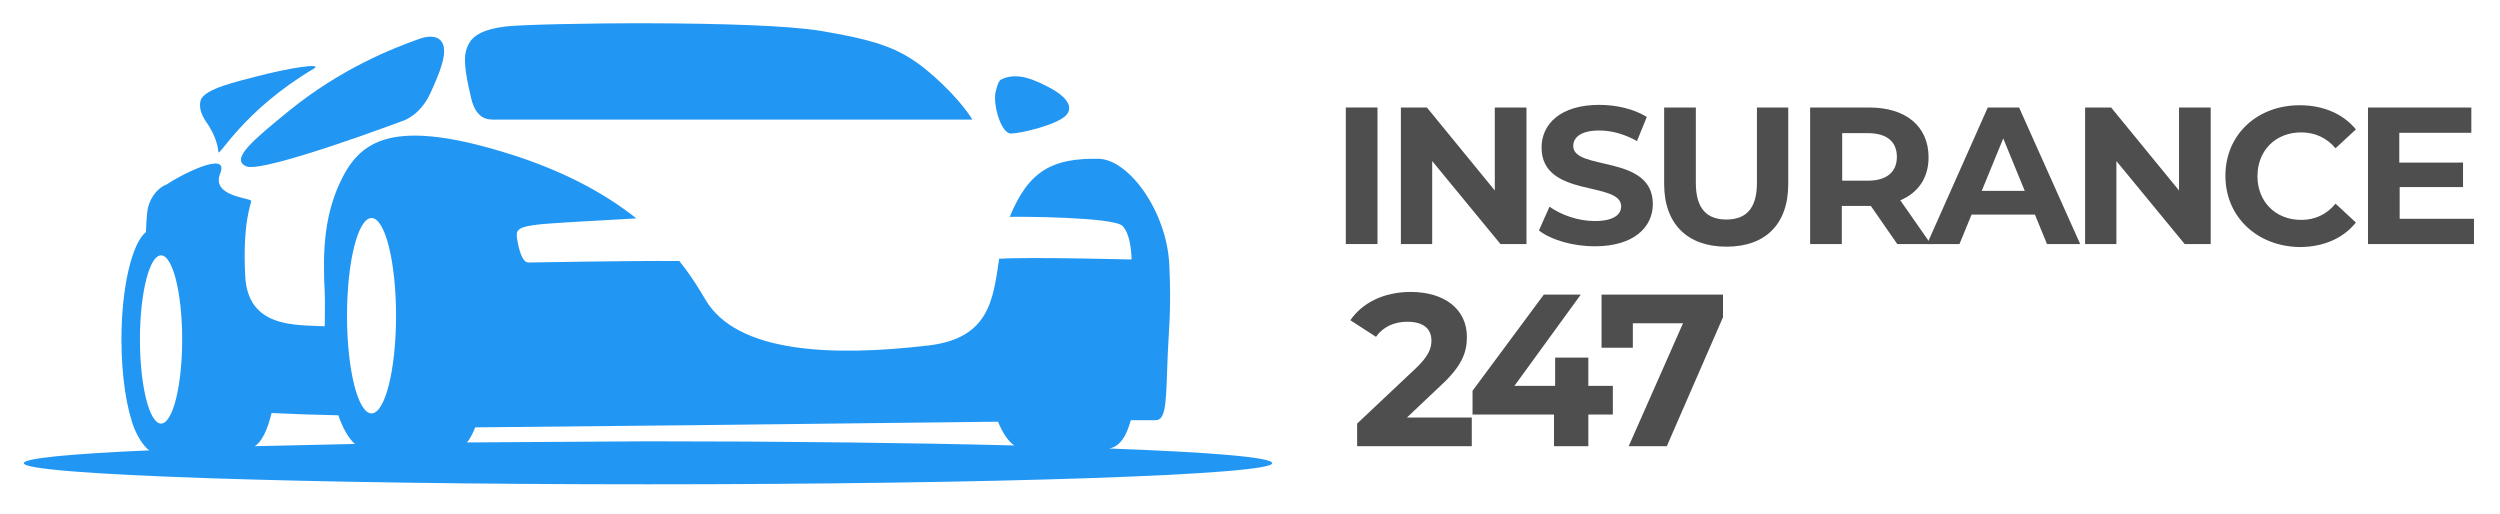 <?xml version="1.0" encoding="utf-8"?>
<!-- Generator: Adobe Illustrator 27.5.0, SVG Export Plug-In . SVG Version: 6.00 Build 0)  -->
<svg version="1.1" id="Layer_1" xmlns="http://www.w3.org/2000/svg" xmlns:xlink="http://www.w3.org/1999/xlink" x="0px" y="0px"
	 viewBox="0 0 662.8 136.2" style="enable-background:new 0 0 662.8 136.2;" xml:space="preserve">
<style type="text/css">
	.st0{fill:#2196F3;}
	.st1{enable-background:new    ;}
	.st2{fill:#4E4E4E;}
</style>
<g id="BG">
</g>
<g>
	<path class="st0" d="M130.7,31.7c4.5,0,127.1,0,127.1,0s-3-5.2-10.7-11.9s-13.5-8.9-29.4-11.6c-17.2-2.9-75.1-2.1-83.4-1.2
		c-7,0.8-8.9,2.9-9.7,4.1c-1.5,2.3-1.5,4.6-1.1,7.8c0.3,2.3,0.9,4.9,1.4,7.1C126.2,31.5,129.2,31.7,130.7,31.7z"/>
	<path class="st0" d="M268,35.4c2.5,0,12.5-2.3,14.8-5c2.3-2.8-1.8-5.8-4.8-7.3s-8.1-4.3-12.6-2c0,0-0.7,0-1.5,3.5
		C263.3,28.2,265.5,35.4,268,35.4z"/>
	<path class="st0" d="M65.3,44.1C69.7,46,106.9,32,106.9,32s4.5-1.3,7.3-7.5c2.1-4.7,5-11,2.7-13.7c-0.5-0.5-1.9-1.9-6-0.4
		c-6.7,2.4-20.4,7.7-34.3,19C67.3,37,60.9,42.2,65.3,44.1z"/>
	<path class="st0" d="M57.9,40.3c0.1,1.5,6.7-11.1,25.3-22.1c2.6-1.6-6.6-0.2-15.3,2.1c-4.5,1.2-13.8,3.2-14.7,6.3
		c-0.8,2.9,1.4,5.6,2.2,6.8C56.3,34.9,57.7,37.6,57.9,40.3z"/>
	<path class="st0" d="M294,118.9c4.3-0.6,5.5-6.8,5.8-7.5c4.2,0,4.9,0,6.6,0c3,0,2.7-5.8,3.2-17.6c0.2-5.4,1-11.9,0.4-23.7
		c-0.7-14.1-10.7-27.8-18.7-28c-12-0.2-18.5,2.9-23.6,15.4c2-0.1,27.5,0,29.9,2.4s2.4,8.9,2.4,8.9s-26.9-0.7-35.1-0.2
		c-1.6,10.7-2.5,21.1-18.8,23c-25.6,3-50.8,2-59.1-12.2c-1.5-2.5-3.6-6.1-6.9-10.2c-14.1-0.1-38.7,0.4-40,0.4c-1.7,0-2.6-3.7-3-6.3
		c-0.7-4.2,1.5-3.6,31.6-5.4c-7.4-5.9-17.6-11.8-31.5-16.4c-33.9-11.1-42.1-3.9-47.2,7.2c-4,8.8-4.5,18-3.9,28.9
		c0.1,1.9,0,8.3,0,8.9C78.5,86.1,65.6,87.1,65,73c-0.7-14.3,1.6-18.8,1.6-19.7s-10.8-1.1-8.2-7.4c2.5-6.3-11.1,0.8-14.2,3
		c-1.8,0.6-4.2,2.8-5,6.3c-0.2,1-0.4,3.2-0.5,6.3c-3.7,3-6.5,14.6-6.5,28.5c0,9.9,1.4,18.6,3.5,23.8c0.6,1.5,2.4,4.7,3.9,5.6
		c-20.9,0.9-33.3,2.1-33.3,3.4c0,3.1,74.1,5.6,165.5,5.6s165.5-2.5,165.5-5.6C337.2,121.2,320.8,119.9,294,118.9z M98.5,57.8
		c3.6,0,6.5,11.6,6.5,25.9s-2.9,25.9-6.5,25.9S92,98,92,83.7S94.9,57.8,98.5,57.8z M37.1,90c0-12.3,2.5-22.3,5.6-22.3
		s5.6,10,5.6,22.3s-2.5,22.3-5.6,22.3S37.1,102.3,37.1,90z M72,109.5c6.1,0.3,12.3,0.5,17.7,0.6c1.2,3.5,2.7,6.1,4.4,7.6
		c-9.4,0.2-18.4,0.4-26.6,0.6C69.3,117.3,70.9,114.1,72,109.5z M123.8,117.3c0.8-0.9,1.5-2.3,2.2-4c15.4-0.1,90.3-0.9,138.6-1.5
		c1.2,3,2.7,5.2,4.3,6.3c-27.3-0.7-60.9-1.1-97.2-1.1C155.1,117.1,139,117.2,123.8,117.3z"/>
</g>
<g class="st1">
	<path class="st2" d="M356.8,28.5h8.4v36.2h-8.4V28.5z"/>
	<path class="st2" d="M404.7,28.5v36.2h-6.9l-18.1-22v22h-8.3V28.5h6.9l18,22v-22H404.7z"/>
	<path class="st2" d="M408,61.1l2.8-6.3c3.1,2.2,7.6,3.8,12,3.8c5,0,7-1.7,7-3.9c0-6.8-21.1-2.1-21.1-15.6c0-6.2,5-11.3,15.3-11.3
		c4.6,0,9.2,1.1,12.6,3.2l-2.6,6.4c-3.4-1.9-6.8-2.8-10-2.8c-5,0-6.9,1.9-6.9,4.1c0,6.7,21.1,2.1,21.1,15.4c0,6.1-5,11.2-15.4,11.2
		C417,65.3,411.2,63.6,408,61.1z"/>
	<path class="st2" d="M441.2,48.8V28.5h8.4v20c0,6.9,3,9.7,8.1,9.7c5.1,0,8.1-2.8,8.1-9.7v-20h8.3v20.3c0,10.7-6.1,16.6-16.4,16.6
		S441.2,59.4,441.2,48.8z"/>
	<path class="st2" d="M503,64.7l-7-10.1h-0.4h-7.3v10.1h-8.4V28.5h15.7c9.7,0,15.7,5,15.7,13.2c0,5.4-2.7,9.4-7.5,11.4l8.1,11.6H503
		z M495.2,35.3h-6.8v12.6h6.8c5.1,0,7.7-2.4,7.7-6.3C502.9,37.6,500.3,35.3,495.2,35.3z"/>
	<path class="st2" d="M539.5,56.9h-16.8l-3.2,7.8h-8.6L527,28.5h8.3l16.2,36.2h-8.8L539.5,56.9z M536.8,50.6l-5.7-13.9l-5.7,13.9
		H536.8z"/>
	<path class="st2" d="M586.1,28.5v36.2h-6.9l-18.1-22v22h-8.3V28.5h6.9l18,22v-22H586.1z"/>
	<path class="st2" d="M590,46.6c0-10.9,8.4-18.7,19.7-18.7c6.3,0,11.5,2.3,14.9,6.4l-5.4,5c-2.4-2.8-5.5-4.2-9.1-4.2
		c-6.8,0-11.6,4.8-11.6,11.6s4.8,11.6,11.6,11.6c3.6,0,6.7-1.4,9.1-4.3l5.4,5c-3.4,4.2-8.6,6.5-15,6.5C598.4,65.3,590,57.5,590,46.6
		z"/>
	<path class="st2" d="M655.9,58v6.7h-28.1V28.5h27.4v6.7h-19.1v7.9H653v6.5h-16.8V58H655.9z"/>
</g>
<g class="st1">
	<path class="st2" d="M390.2,110.7v7.6h-30.4v-6l15.5-14.6c3.6-3.4,4.2-5.5,4.2-7.4c0-3.2-2.2-5-6.4-5c-3.4,0-6.4,1.3-8.3,4
		l-6.8-4.4c3.1-4.5,8.7-7.5,16-7.5c9,0,14.9,4.6,14.9,11.9c0,3.9-1.1,7.5-6.7,12.7l-9.2,8.7H390.2z"/>
	<path class="st2" d="M427.6,109.9h-6.5v8.4H412v-8.4h-21.6v-6.3l18.9-25.5h9.8l-17.6,24.2h10.8v-7.5h8.8v7.5h6.5V109.9z"/>
	<path class="st2" d="M456.8,78.1v6l-14.9,34.2h-10.1l14.4-32.6h-13.3v6.5h-8.3V78.1H456.8z"/>
</g>
</svg>
